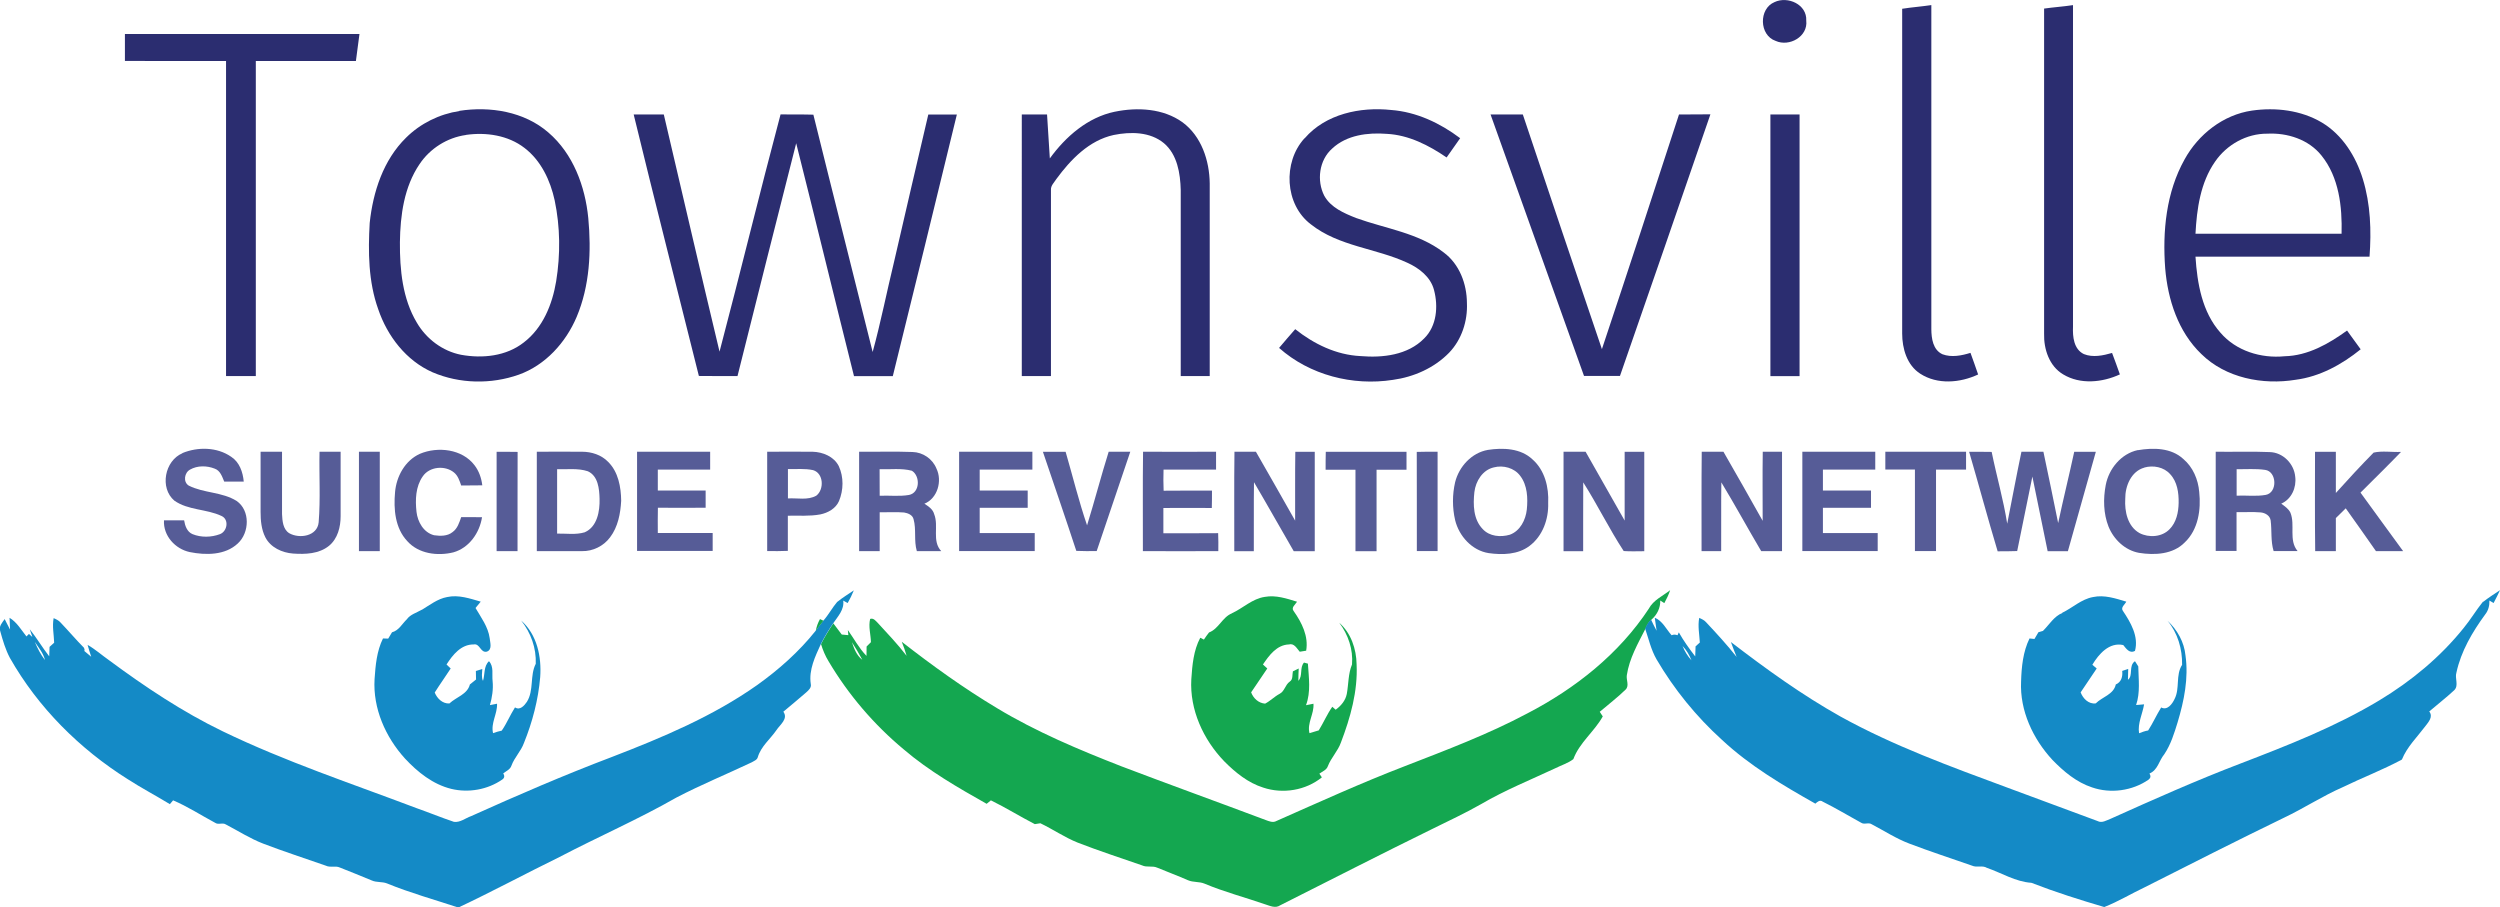 <?xml version="1.0" encoding="UTF-8"?><svg id="a" xmlns="http://www.w3.org/2000/svg" width="288" height="104.52" viewBox="0 0 288 104.52"><g><path d="M204.43,.24c1.53-.72,3.75,.28,3.65,2.13,.22,1.84-1.95,3.06-3.53,2.34-1.9-.65-1.96-3.71-.12-4.47Z" fill="#2b2d70"/><path d="M219.14,1.01c1.11-.18,2.24-.25,3.35-.43,0,12.45,0,24.89,0,37.34,.01,1.07,.18,2.38,1.28,2.89,1.04,.39,2.2,.16,3.23-.16,.29,.83,.61,1.66,.88,2.49-2.07,.97-4.68,1.2-6.67-.09-1.53-.98-2.08-2.9-2.08-4.63,0-12.47,0-24.94,0-37.41Z" fill="#2b2d70"/><path d="M235.47,.99c1.11-.16,2.23-.23,3.34-.4,0,12.36,0,24.72,0,37.07-.05,1.14,.09,2.57,1.25,3.13,1.04,.42,2.21,.17,3.25-.13,.31,.82,.61,1.64,.9,2.47-2.03,.94-4.56,1.19-6.53,0-1.61-.95-2.25-2.92-2.2-4.7,0-12.48,0-24.97,0-37.45Z" fill="#2b2d70"/><path d="M14.4,3.92c9,0,18.01-.01,27.01,0-.12,1.04-.29,2.07-.41,3.11-3.84-.01-7.68,0-11.53,0,0,12.1,0,24.2,0,36.29h-3.43c0-12.1,0-24.2,0-36.29-3.88-.01-7.76,.01-11.65-.01,0-1.03,0-2.07,0-3.1Z" fill="#2b2d70"/><path d="M52.91,12.77c3.55-.55,7.49,.08,10.27,2.5,2.85,2.45,4.23,6.19,4.59,9.85,.36,3.82,.17,7.81-1.34,11.39-1.25,2.95-3.59,5.55-6.66,6.65-3.19,1.13-6.82,1.06-9.93-.27-3.05-1.34-5.22-4.17-6.27-7.27-1.14-3.18-1.17-6.61-.98-9.94,.38-3.58,1.57-7.25,4.19-9.82,1.65-1.64,3.84-2.72,6.14-3.07Zm.77,2.78c-2.16,.3-4.14,1.55-5.35,3.36-1.78,2.62-2.22,5.89-2.26,8.99-.02,3.16,.29,6.5,1.95,9.27,1.09,1.87,2.96,3.28,5.09,3.7,2.46,.45,5.21,.17,7.23-1.42,2.2-1.68,3.29-4.39,3.73-7.05,.5-3.08,.47-6.25-.17-9.31-.5-2.3-1.57-4.59-3.48-6.05-1.89-1.46-4.42-1.83-6.74-1.5Z" fill="#2b2d70"/><path d="M128.43,12.87c2.61-.54,5.58-.38,7.8,1.22,2.18,1.61,3.1,4.42,3.13,7.04,0,7.4,0,14.79,0,22.19-1.11,0-2.23,0-3.34,0,0-7.14,0-14.28,0-21.43-.05-1.92-.39-4.08-1.93-5.39-1.6-1.33-3.85-1.34-5.79-.95-2.84,.62-4.96,2.83-6.62,5.09-.24,.39-.64,.74-.61,1.23,0,7.15,0,14.3,0,21.45h-3.36V13.19c.97,0,1.94,0,2.91,0,.11,1.69,.22,3.37,.32,5.06,1.83-2.52,4.36-4.73,7.48-5.38Z" fill="#2b2d70"/><path d="M150.3,15.93c2.42-2.81,6.41-3.64,9.96-3.26,2.92,.22,5.64,1.51,7.95,3.25-.51,.74-1.04,1.48-1.56,2.22-2.05-1.4-4.36-2.59-6.89-2.72-2.19-.17-4.62,.13-6.29,1.69-1.51,1.33-1.81,3.7-.91,5.45,.76,1.36,2.27,2,3.65,2.55,3.39,1.23,7.17,1.71,10.1,3.97,1.82,1.34,2.67,3.63,2.68,5.83,.09,2.07-.6,4.21-2.05,5.72-1.71,1.76-4.07,2.8-6.48,3.13-4.63,.72-9.58-.55-13.11-3.68,.61-.73,1.23-1.44,1.86-2.16,2.15,1.71,4.74,2.97,7.52,3.1,2.55,.22,5.45-.11,7.33-2.03,1.46-1.43,1.64-3.69,1.14-5.58-.39-1.51-1.72-2.53-3.07-3.14-3.62-1.68-7.9-1.88-11.12-4.43-3.02-2.28-3.24-7.16-.74-9.9Z" fill="#2b2d70"/><path d="M259.43,12.74c2.72-.39,5.64-.05,8.04,1.37,2.38,1.42,3.93,3.91,4.73,6.52,.89,2.89,.99,5.95,.77,8.94-6.69,0-13.37,0-20.05,0,.2,3.07,.76,6.37,2.87,8.75,1.8,2.11,4.69,2.99,7.4,2.72,2.68-.06,5.07-1.43,7.19-2.96,.52,.72,1.05,1.44,1.57,2.16-2.16,1.75-4.7,3.15-7.49,3.51-3.8,.62-8.06-.2-10.87-2.97-2.67-2.56-3.86-6.27-4.16-9.87-.32-4.26,.11-8.75,2.23-12.54,1.59-2.9,4.46-5.15,7.77-5.63Zm-4.26,5.89c-1.68,2.41-2.1,5.44-2.25,8.3,5.61,0,11.22,0,16.83,0,.08-3.12-.29-6.51-2.32-9.02-1.48-1.85-3.93-2.63-6.24-2.51-2.39-.02-4.68,1.27-6.02,3.23Z" fill="#2b2d70"/><path d="M73.02,13.19c1.15,0,2.3,0,3.45,0,2.14,9.11,4.24,18.22,6.42,27.32,2.4-9.1,4.61-18.24,7.03-27.33,1.26,.02,2.52-.01,3.78,.03,2.25,9.12,4.57,18.23,6.83,27.34,.94-3.44,1.63-6.95,2.47-10.41,1.32-5.65,2.6-11.31,3.94-16.95,1.09,0,2.19,0,3.29,0-2.45,10.05-4.89,20.1-7.38,30.14-1.49,0-2.98,0-4.47,0-2.24-8.94-4.41-17.9-6.66-26.83-2.28,8.93-4.52,17.88-6.76,26.82-1.48,0-2.97,.01-4.45-.01-2.5-10.04-5.07-20.07-7.51-30.12Z" fill="#2b2d70"/><path d="M171.7,13.19c1.24,0,2.49,0,3.73,0,3.02,9.01,6.04,18.03,9.11,27.03,3-8.99,5.95-18.01,8.88-27.03,1.2-.02,2.41,0,3.62-.02-3.45,10.06-6.94,20.1-10.42,30.14-1.38,0-2.76,.01-4.14,0-3.59-10.04-7.17-20.09-10.77-30.13Z" fill="#2b2d70"/><path d="M203.95,13.19h3.36c0,10.05,0,20.09,0,30.14h-3.36c0-10.05,0-20.09,0-30.14Z" fill="#2b2d70"/></g><g><path d="M21,52.2c1.78-.74,4.01-.71,5.63,.42,.96,.62,1.35,1.77,1.45,2.86-.75,0-1.5,0-2.25,0-.24-.57-.45-1.26-1.09-1.49-.9-.36-2-.38-2.85,.11-.65,.35-.82,1.42-.15,1.84,1.74,.88,3.84,.72,5.52,1.77,1.58,1.1,1.49,3.66,.13,4.9-1.46,1.37-3.69,1.36-5.53,.99-1.68-.36-3.07-1.88-2.97-3.66,.77,0,1.55,0,2.32,0,.1,.62,.33,1.32,.96,1.59,1,.41,2.18,.38,3.18,0,.84-.33,1.06-1.69,.17-2.09-1.73-.82-3.84-.64-5.44-1.77-1.71-1.46-1.11-4.6,.94-5.46Z" fill="#565c97"/><path d="M171.39,51.83c1.75-.27,3.8-.2,5.16,1.1,1.41,1.24,1.89,3.21,1.8,5.02,.06,1.85-.63,3.8-2.15,4.94-1.33,1.01-3.12,1.05-4.7,.83-1.93-.3-3.42-1.96-3.87-3.8-.33-1.43-.33-2.94,0-4.37,.45-1.8,1.9-3.39,3.77-3.72Zm.71,2.01c-1.3,.29-2.1,1.58-2.25,2.84-.16,1.46-.13,3.15,.96,4.27,.78,.85,2.06,.96,3.12,.65,1.19-.43,1.83-1.7,1.96-2.91,.13-1.31,.07-2.78-.76-3.87-.68-.92-1.95-1.26-3.03-.98Z" fill="#565c97"/><path d="M246.29,51.86c1.76-.3,3.83-.28,5.22,1.01,1.12,.94,1.72,2.37,1.84,3.8,.22,2.03-.11,4.34-1.66,5.81-1.35,1.39-3.47,1.5-5.27,1.21-1.61-.29-2.92-1.54-3.52-3.03-.59-1.51-.62-3.2-.32-4.78,.36-1.89,1.78-3.62,3.7-4.03Zm.74,2.01c-1.52,.42-2.22,2.13-2.2,3.59-.09,1.46,.27,3.18,1.64,3.95,1.08,.56,2.59,.47,3.47-.45,.78-.79,1.02-1.94,1.04-3.02,.02-1.16-.15-2.44-.98-3.32-.72-.82-1.95-1.05-2.97-.76Z" fill="#565c97"/><path d="M30.04,52.04c.82,0,1.64,0,2.45,0,0,2.4-.01,4.8,0,7.19,.04,.77,.1,1.73,.82,2.19,1.18,.68,3.25,.36,3.4-1.25,.22-2.7,.04-5.42,.1-8.13h2.43c0,2.47,0,4.95,0,7.42,0,1.24-.33,2.59-1.34,3.42-1.15,.93-2.72,.99-4.13,.89-1.27-.09-2.6-.7-3.2-1.87-.46-.9-.55-1.94-.55-2.93,.01-2.31,0-4.61,0-6.92Z" fill="#565c97"/><path d="M41.34,52.04c.8,0,1.61,0,2.41,0,0,3.82,0,7.63,0,11.45-.8,0-1.6,0-2.4,0,0-3.81,0-7.63,0-11.45Z" fill="#565c97"/><path d="M48.37,52.28c2.06-.87,4.87-.56,6.29,1.31,.52,.67,.8,1.49,.9,2.32-.81,.01-1.62,.01-2.43,.02-.19-.54-.37-1.13-.83-1.5-1.04-.85-2.83-.69-3.6,.45-.83,1.18-.87,2.7-.72,4.08,.13,1.16,.82,2.4,2.03,2.7,.71,.1,1.53,.12,2.12-.36,.57-.4,.78-1.1,1-1.73,.8,0,1.6,0,2.4,.01-.28,1.81-1.49,3.54-3.3,4.05-1.83,.45-4.01,.17-5.31-1.29-1.41-1.5-1.59-3.69-1.41-5.64,.15-1.81,1.15-3.65,2.86-4.42Z" fill="#565c97"/><path d="M57.21,52.05c.81-.01,1.61,0,2.42,.01-.02,3.81,0,7.62-.01,11.43-.8,0-1.61,0-2.41,0,0-3.81,0-7.63,0-11.44Z" fill="#565c97"/><path d="M61.84,52.04c1.74,0,3.48-.02,5.21,0,1.1,0,2.23,.36,3.01,1.17,1.17,1.16,1.48,2.89,1.5,4.48-.08,1.47-.37,3.01-1.28,4.21-.74,1-1.98,1.62-3.23,1.59-1.74,0-3.48,0-5.21,0,0-3.82,0-7.63,0-11.45Zm2.34,2.01c0,2.47,0,4.94,0,7.42,1.06-.02,2.15,.16,3.18-.15,1.45-.64,1.75-2.44,1.71-3.86-.03-1.14-.16-2.63-1.35-3.17-1.14-.38-2.37-.2-3.55-.24Z" fill="#565c97"/><path d="M73.38,52.04h8.43c0,.69,0,1.37,0,2.06-2.01,0-4.02,0-6.03,0,0,.8,0,1.61,0,2.41,1.84,0,3.67,0,5.51,0,0,.66,0,1.32,0,1.98-1.83,.02-3.67,.01-5.5,0-.02,.97-.02,1.94-.01,2.91,2.11,0,4.21,0,6.32,0,0,.69,0,1.38,0,2.07h-8.71c0-3.82,0-7.63,0-11.45Z" fill="#565c97"/><path d="M88.39,52.04c1.74,0,3.48-.02,5.21,0,1.19,.03,2.47,.55,3.03,1.66,.58,1.26,.55,2.76,.02,4.03-.38,.86-1.27,1.35-2.15,1.53-1.23,.23-2.49,.12-3.74,.15,0,1.35,0,2.7,0,4.05-.79,.03-1.59,.04-2.38,.02,0-3.81,0-7.63,0-11.45Zm2.38,2.01c0,1.12,0,2.24,0,3.37,1.08-.07,2.28,.24,3.27-.32,.92-.71,.85-2.58-.37-2.94-.95-.21-1.94-.1-2.9-.12Z" fill="#565c97"/><path d="M98.96,52.04c2.05,.02,4.11-.05,6.16,.03,1.2,.03,2.31,.79,2.76,1.91,.69,1.42,.13,3.43-1.39,4.05,.47,.3,.98,.63,1.13,1.21,.55,1.37-.29,3.08,.81,4.25-.94,0-1.87,0-2.81,0-.36-1.21-.04-2.49-.38-3.69-.12-.49-.66-.69-1.09-.76-.94-.08-1.88-.01-2.81-.03,0,1.49,0,2.98,0,4.48-.79,0-1.58,0-2.37,0,0-3.82,0-7.63,0-11.45Zm2.37,2.01c0,1.02,0,2.04,.01,3.06,1.12-.05,2.26,.1,3.37-.09,1.27-.24,1.33-2.17,.34-2.79-1.21-.32-2.48-.13-3.71-.18Z" fill="#565c97"/><path d="M110.49,52.04c2.81,0,5.63,0,8.44,0,0,.69,0,1.37,0,2.06-2.02,0-4.05,0-6.07,0,0,.8,0,1.61,0,2.41,1.84,0,3.68,0,5.53,0v1.99c-1.84,0-3.68,0-5.53,0,0,.97,0,1.94,0,2.91,2.11,0,4.23,0,6.34,0v2.07c-2.9,0-5.8,0-8.71,0,0-3.81,0-7.63,0-11.44Z" fill="#565c97"/><path d="M120.14,52.05c.87,0,1.74,0,2.62,0,.82,2.82,1.52,5.69,2.47,8.47,.87-2.81,1.61-5.67,2.49-8.48,.83,0,1.66,0,2.49,0-1.27,3.82-2.6,7.62-3.87,11.44-.78,.02-1.57,.01-2.35-.02-1.25-3.81-2.56-7.61-3.85-11.42Z" fill="#565c97"/><path d="M131.69,52.04c2.8,.02,5.6,0,8.4,0v2.06c-2.02,0-4.03,0-6.05,0-.03,.81-.02,1.62,.01,2.43,1.86-.03,3.71,0,5.57-.01,0,.67,0,1.33-.02,2-1.86-.02-3.72,0-5.58,0,0,.97,0,1.94,0,2.91,2.1,0,4.21,.01,6.31-.01,.02,.69,.04,1.38,.02,2.07-2.9,.02-5.8,0-8.69,0,.01-3.82-.03-7.64,.02-11.45Z" fill="#565c97"/><path d="M142.2,52.04c.83,0,1.66,.01,2.48,0,1.52,2.64,3.02,5.29,4.52,7.94,.01-2.65-.02-5.29,.02-7.93h2.24c0,3.81,0,7.63,0,11.45-.81,0-1.62,0-2.42,0-1.54-2.65-3.03-5.32-4.58-7.95-.04,2.65,0,5.3-.02,7.95h-2.25c.01-3.82-.03-7.64,.02-11.46Z" fill="#565c97"/><path d="M152.73,52.05c3.1,0,6.2,0,9.3,0,0,.69,0,1.37,0,2.06-1.15,0-2.3,0-3.45,0,0,3.13,0,6.26,0,9.39-.81,0-1.62,0-2.43,0,0-3.13,0-6.26,0-9.39-1.15,0-2.29,0-3.44,0,0-.69,0-1.37,.02-2.05Z" fill="#565c97"/><path d="M163.2,52.06c.8-.02,1.61-.03,2.41-.02,0,3.81,0,7.63,0,11.44-.8,0-1.6,0-2.39,0-.01-3.81,.01-7.62-.01-11.43Z" fill="#565c97"/><path d="M180.12,52.04c.85,0,1.7,0,2.54,0,1.49,2.65,3.01,5.28,4.5,7.93,0-2.64,0-5.28,0-7.92,.75,0,1.51,0,2.26,0,0,3.81,0,7.63,0,11.45-.79,0-1.58,.04-2.37-.02-1.67-2.55-3.02-5.33-4.66-7.91-.02,2.65,0,5.29-.01,7.93-.76,0-1.51,0-2.26,0,0-3.81,0-7.63,0-11.44Z" fill="#565c97"/><path d="M196.04,52.04c.83,0,1.67,0,2.5,0,1.51,2.65,3.04,5.29,4.52,7.96,0-2.65-.03-5.31,.01-7.96,.74,0,1.48,0,2.22,0,0,3.81,0,7.63,0,11.45-.8,0-1.6,0-2.4,0-1.55-2.62-3.01-5.31-4.59-7.92-.04,2.64,0,5.28-.02,7.92-.75,0-1.51,0-2.26,0,0-3.82-.02-7.63,.02-11.45Z" fill="#565c97"/><path d="M207.61,52.04h8.42c0,.69,0,1.37,0,2.06-2.01,0-4.02,0-6.03,0,0,.8,0,1.61,0,2.41,1.85,0,3.69,0,5.54,0v1.99c-1.85,0-3.69,0-5.54,0v2.91c2.1,0,4.2,0,6.31,0,0,.69,0,1.38,0,2.07-2.9,0-5.79,0-8.68,0-.01-3.82,0-7.63,0-11.45Z" fill="#565c97"/><path d="M217.18,52.04h9.31v2.06c-1.15,0-2.31,0-3.46,0,0,3.13,0,6.25,0,9.38-.81,0-1.63,0-2.43,0,0-3.13,0-6.26,0-9.39-1.14,0-2.28,0-3.41,0,0-.69,0-1.37,0-2.06Z" fill="#565c97"/><path d="M226.84,52.05c.87-.01,1.74,0,2.6,.01,.56,2.77,1.35,5.48,1.79,8.27,.55-2.76,1.06-5.53,1.64-8.29,.84,0,1.68,0,2.53,0,.58,2.74,1.15,5.48,1.7,8.22,.58-2.74,1.26-5.47,1.85-8.21,.83,0,1.66,0,2.49,0-1.07,3.82-2.14,7.63-3.22,11.45h-2.33c-.59-2.87-1.18-5.74-1.76-8.6-.57,2.86-1.18,5.72-1.75,8.58-.75,.02-1.5,.04-2.25,.03-1.14-3.8-2.17-7.64-3.28-11.45Z" fill="#565c97"/><path d="M255.25,52.04c2.07,.03,4.14-.05,6.21,.04,1.53,.03,2.82,1.34,2.95,2.84,.16,1.23-.42,2.59-1.61,3.1,.39,.3,.84,.58,1.06,1.05,.57,1.42-.23,3.15,.82,4.41-.92,0-1.84,0-2.76,0-.35-1.14-.19-2.35-.34-3.52-.08-.57-.63-.88-1.15-.93-.92-.08-1.85-.01-2.78-.03,0,1.49,0,2.98,0,4.47h-2.4c0-3.82,0-7.63,0-11.45Zm2.41,2.01c0,1.02,0,2.04,0,3.05,1.12-.05,2.25,.11,3.36-.09,1.37-.26,1.28-2.7-.08-2.88-1.09-.16-2.19-.06-3.28-.08Z" fill="#565c97"/><path d="M266.7,52.05c.8,0,1.59,0,2.39,0v4.74c1.42-1.58,2.86-3.14,4.35-4.65,1-.23,2.11-.03,3.16-.08-1.53,1.59-3.11,3.13-4.67,4.69,1.62,2.26,3.29,4.49,4.91,6.74-1.04,0-2.09,0-3.13,0-1.15-1.65-2.31-3.29-3.48-4.93-.38,.37-.76,.75-1.14,1.12-.01,1.27,0,2.54,0,3.81-.79,0-1.59,0-2.38,0-.05-3.81-.02-7.63-.02-11.45Z" fill="#565c97"/></g><g><path d="M189.94,70.12c.54-1,1.61-1.46,2.46-2.13-.17,.52-.41,1.01-.67,1.49-.12-.08-.35-.23-.47-.3,.03,.86-.38,1.66-1.02,2.21-.32,.28-.53,.65-.68,1.03-.87,1.72-1.86,3.42-2.15,5.36-.09,.55,.32,1.22-.15,1.67-.93,.91-1.98,1.7-2.97,2.55l.35,.53c-.97,1.75-2.69,3.02-3.39,4.92-.6,.47-1.36,.69-2.03,1.03-2.88,1.35-5.84,2.54-8.59,4.15-1.84,1.05-3.76,1.94-5.66,2.88-5.86,2.87-11.66,5.85-17.49,8.78-.56,.39-1.2,.05-1.76-.12-2.31-.8-4.69-1.42-6.95-2.37-.61-.26-1.31-.13-1.92-.4-1.16-.51-2.35-.95-3.53-1.44-.56-.26-1.2,0-1.76-.27-2.47-.86-4.97-1.67-7.41-2.62-1.5-.6-2.84-1.53-4.3-2.23-.16,.03-.48,.08-.64,.1-1.71-.88-3.34-1.9-5.06-2.74-.12,.1-.37,.3-.49,.4-3.31-1.87-6.64-3.78-9.54-6.26-3.44-2.86-6.39-6.31-8.67-10.16-.38-.62-.66-1.29-.87-1.98,.42-.83,.9-1.62,1.42-2.39,.33,.43,.65,.85,.97,1.29,.19,.02,.57,.05,.76,.07l-.06-.59c.71,.99,1.29,2.1,2.15,2.98,0-.36,.01-.72,.01-1.08,.13-.13,.38-.38,.5-.5-.02-.89-.31-1.8-.09-2.68,.39-.13,.63,.22,.87,.45,1.14,1.24,2.3,2.46,3.33,3.8-.15-.55-.35-1.09-.56-1.62,3.51,2.74,7.14,5.35,10.96,7.64,4.54,2.74,9.45,4.8,14.37,6.72,5.52,2.1,11.07,4.1,16.6,6.18,.39,.14,.83,.34,1.23,.11,4.89-2.16,9.76-4.38,14.75-6.3,4.79-1.86,9.63-3.68,14.17-6.1,5.51-2.86,10.55-6.84,13.99-12.07Zm-90.6,5.89c-.37-.7-.78-1.37-1.2-2.03,.25,.75,.55,1.54,1.2,2.03Z" fill="#14a750"/><path d="M141.91,70.65c1.29-.59,2.35-1.68,3.8-1.89,1.26-.23,2.52,.19,3.71,.56-.19,.32-.73,.68-.38,1.09,.93,1.32,1.72,2.89,1.43,4.55-.19,.03-.55,.09-.74,.12-.34-.38-.63-1.01-1.25-.84-1.4,.05-2.28,1.26-2.99,2.31,.16,.15,.33,.31,.5,.46-.62,.92-1.24,1.84-1.86,2.75,.26,.69,.85,1.24,1.61,1.3,.6-.31,1.07-.81,1.67-1.13,.58-.29,.64-1.04,1.16-1.4,.41-.26,.28-.79,.37-1.19,.17-.08,.5-.25,.67-.33-.02,.47-.04,.94-.04,1.42,.54-.58,.12-1.51,.65-2.1,.11,.03,.34,.09,.45,.12,.1,1.59,.36,3.26-.22,4.79,.22-.05,.65-.13,.86-.17,.09,1.17-.75,2.22-.46,3.39,.36-.11,.71-.22,1.07-.32,.55-.89,.96-1.86,1.56-2.72,.1,.09,.29,.26,.39,.34,.61-.45,1.13-1.05,1.28-1.82,.21-1.13,.15-2.31,.6-3.39,.15-1.72-.44-3.45-1.47-4.81,1.36,1.19,1.97,3.02,2,4.79,.15,3.09-.71,6.13-1.8,8.99-.35,1-1.13,1.76-1.51,2.74-.15,.45-.64,.61-.98,.87,.07,.11,.22,.32,.29,.42-1.86,1.51-4.5,1.94-6.76,1.18-1.75-.55-3.21-1.74-4.49-3.03-2.41-2.5-3.99-5.94-3.79-9.45,.11-1.63,.25-3.31,1.03-4.78,.1,.05,.31,.16,.42,.21,.19-.28,.38-.56,.59-.82,1.12-.42,1.53-1.76,2.63-2.2Z" fill="#14a750"/></g><g><path d="M96.48,69.32c.59-.48,1.25-.88,1.88-1.31-.2,.5-.44,.99-.71,1.46-.13-.07-.38-.21-.51-.28,.14,1.05-.62,1.82-1.16,2.62-.52,.76-1,1.56-1.42,2.39-.65,1.43-1.4,2.96-1.16,4.58,.11,.43-.25,.74-.53,.99-.86,.76-1.76,1.48-2.63,2.22,.6,.81-.39,1.5-.8,2.13-.71,1.03-1.77,1.86-2.14,3.1-.08,.33-.44,.44-.7,.6-2.89,1.37-5.84,2.58-8.68,4.06-4.37,2.5-9,4.51-13.47,6.85-3.9,1.91-7.72,3.97-11.65,5.82-2.74-.91-5.54-1.68-8.22-2.78-.56-.22-1.2-.09-1.75-.34-1.22-.52-2.45-.99-3.68-1.49-.52-.24-1.11,.04-1.63-.22-2.4-.84-4.81-1.62-7.19-2.53-1.51-.58-2.87-1.46-4.29-2.2-.39-.27-.89,.07-1.27-.21-1.61-.86-3.15-1.87-4.83-2.58-.09,.11-.28,.33-.37,.44-1.61-.98-3.28-1.86-4.86-2.88-5.55-3.49-10.33-8.26-13.57-13.97-.51-.96-.82-2.02-1.11-3.07-.21-.54,.23-1,.51-1.4,.21,.4,.4,.81,.62,1.21-.02-.45-.05-.91-.06-1.36,.85,.51,1.35,1.4,1.95,2.15,.07-.07,.21-.22,.28-.29l.4,.35c-.08-.22-.23-.66-.3-.89,.8,1,1.45,2.11,2.24,3.12,.01-.36,.03-.73,.04-1.09,.18-.16,.35-.32,.53-.48-.03-.94-.24-1.89-.06-2.83,.29,.13,.59,.26,.8,.51,.91,.95,1.76,1.96,2.69,2.9l.07,.2-.02,.18c.26,.22,.53,.44,.79,.66-.15-.45-.3-.91-.42-1.37,.89,.51,1.66,1.2,2.5,1.79,4.14,3.06,8.45,5.94,13.09,8.18,7.2,3.48,14.81,6,22.28,8.83,1.45,.51,2.88,1.1,4.34,1.59,.71,.09,1.32-.43,1.97-.66,5.35-2.41,10.74-4.74,16.23-6.82,5.81-2.24,11.63-4.68,16.74-8.29,2.49-1.78,4.81-3.84,6.72-6.24,.29-.39,.57-.79,.88-1.16,.61-.68,1.03-1.5,1.62-2.19ZM4.01,73.95c.31,.74,.68,1.46,1.17,2.09-.18-.79-.73-1.43-1.17-2.09Z" fill="#148ac6"/><path d="M286.08,69.32c.61-.48,1.27-.9,1.92-1.33-.23,.5-.48,.99-.74,1.48-.12-.07-.36-.22-.48-.29,.02,.58-.12,1.15-.49,1.61-1.47,2.01-2.78,4.23-3.31,6.69-.21,.66,.3,1.49-.25,2.03-.92,.86-1.93,1.63-2.88,2.45,.48,.62-.09,1.22-.46,1.71-.94,1.25-2.1,2.37-2.69,3.83-2.21,1.19-4.57,2.09-6.83,3.19-2.33,1.02-4.47,2.43-6.77,3.52-5.36,2.6-10.68,5.3-16,7.99-1.57,.74-3.07,1.66-4.69,2.29-2.82-.83-5.64-1.72-8.39-2.79-1.83-.12-3.41-1.13-5.12-1.72-.54-.33-1.18,0-1.73-.26-2.41-.84-4.83-1.63-7.22-2.54-1.51-.57-2.87-1.46-4.3-2.21-.39-.28-.88,.07-1.26-.2-1.47-.8-2.91-1.68-4.41-2.42-.33-.25-.61,.02-.85,.23-3.79-2.14-7.57-4.37-10.77-7.36-2.96-2.68-5.51-5.82-7.53-9.27-.63-1.1-.91-2.35-1.31-3.54,.16-.39,.36-.76,.68-1.03,.2,.43,.41,.86,.64,1.28-.07-.5-.15-1-.21-1.5,.9,.37,1.32,1.33,1.94,2.02,.22-.1,.45-.09,.68,0,.04-.08,.11-.25,.15-.33,.55,.97,1.21,1.89,1.89,2.77,.02-.39,.03-.77,.04-1.16,.16-.15,.33-.29,.49-.44-.05-.94-.25-1.9-.07-2.84,.29,.13,.59,.26,.8,.51,1.21,1.29,2.41,2.6,3.51,3.99-.23-.57-.45-1.14-.66-1.72,4.03,3.09,8.16,6.08,12.6,8.57,6.14,3.4,12.76,5.8,19.32,8.23,3.44,1.27,6.88,2.54,10.31,3.82,.52,.28,1.03-.08,1.52-.26,4.94-2.22,9.89-4.43,14.95-6.36,5.47-2.1,10.97-4.25,16-7.28,3.67-2.21,7.02-4.98,9.71-8.33,.8-.97,1.44-2.06,2.23-3.04Zm-92.25,5.1c.24,.6,.58,1.17,1.03,1.65-.24-.61-.57-1.18-1.03-1.65Z" fill="#148ac6"/><path d="M48.58,70.26c.93-.56,1.83-1.28,2.93-1.48,1.31-.29,2.62,.17,3.87,.53-.2,.24-.4,.48-.6,.73,.64,1.1,1.45,2.17,1.63,3.47,.05,.52,.33,1.33-.33,1.56-.74,.17-.79-.98-1.51-.83-1.45-.02-2.42,1.2-3.13,2.31,.12,.12,.36,.34,.48,.46-.6,.93-1.25,1.83-1.84,2.77,.28,.69,.9,1.3,1.69,1.26,.78-.74,2.07-1.04,2.36-2.19,.24-.19,.47-.38,.71-.57,0-.33-.01-.66-.02-.98,.25-.08,.49-.16,.74-.23-.02,.46-.12,.94,.08,1.37,.24-.76,.06-1.68,.69-2.27,.59,.63,.32,1.54,.42,2.31,.09,.93-.06,1.86-.31,2.75,.27-.06,.55-.11,.82-.16,.05,1.16-.74,2.23-.46,3.39,.33-.12,.66-.22,1-.29,.59-.85,.97-1.81,1.53-2.68,.56,.39,1.08-.21,1.37-.64,.83-1.33,.32-3.01,1.02-4.38,.07-1.81-.56-3.57-1.68-4.98,1.84,1.62,2.36,4.18,2.19,6.52-.22,2.6-.89,5.16-1.87,7.58-.34,.95-1.1,1.67-1.44,2.61-.14,.45-.62,.63-.95,.9,.19,.29,.15,.53-.12,.71-1.68,1.16-3.87,1.55-5.86,1.07-2.12-.52-3.88-1.93-5.34-3.5-2.24-2.47-3.7-5.77-3.5-9.14,.11-1.6,.25-3.23,.97-4.69,.15,0,.45,.02,.6,.02,.15-.24,.29-.49,.44-.73,.78-.2,1.16-.97,1.71-1.5,.41-.57,1.12-.74,1.69-1.09Z" fill="#148ac6"/><path d="M237.55,70.6c1.2-.57,2.22-1.58,3.57-1.82,1.3-.28,2.6,.16,3.83,.53-.16,.33-.67,.66-.4,1.05,.9,1.34,1.85,2.96,1.4,4.62-.63,.35-1.01-.26-1.35-.67-1.61-.36-2.83,1.04-3.56,2.27,.12,.11,.37,.32,.5,.43-.61,.92-1.23,1.84-1.85,2.75,.27,.71,.92,1.38,1.74,1.27,.75-.75,2.06-1.02,2.31-2.18,.64-.27,.81-.91,.74-1.56,.23-.08,.45-.16,.69-.23-.02,.42-.03,.83-.03,1.25,.63-.47,.04-1.62,.81-2.14,.09,.15,.28,.45,.38,.6,.03,1.49,.24,3.02-.25,4.45,.23-.02,.69-.06,.92-.08-.18,1.11-.76,2.18-.58,3.33,.34-.13,.68-.26,1.05-.32,.55-.85,.96-1.79,1.5-2.65,.71,.38,1.28-.41,1.54-.97,.64-1.23,.1-2.76,.87-3.94,.03-1.83-.5-3.66-1.68-5.08,1.12,1.04,1.92,2.45,2.07,4,.37,2.6-.16,5.22-.91,7.71-.39,1.27-.79,2.57-1.54,3.68-.61,.73-.73,1.81-1.7,2.21,.18,.29,.14,.52-.11,.71-1.87,1.29-4.36,1.63-6.5,.89-1.8-.59-3.28-1.84-4.57-3.17-2.24-2.42-3.77-5.68-3.61-9.03,.05-1.69,.22-3.42,.97-4.96,.14,.01,.43,.04,.57,.06,.15-.26,.3-.52,.46-.78,.13-.04,.39-.11,.52-.15,.72-.71,1.27-1.68,2.24-2.07Z" fill="#148ac6"/></g><path d="M94.47,71.32c.1,.05,.3,.14,.39,.19-.31,.37-.59,.77-.88,1.16,.08-.48,.25-.93,.48-1.35Z" fill="#14a750"/></svg>